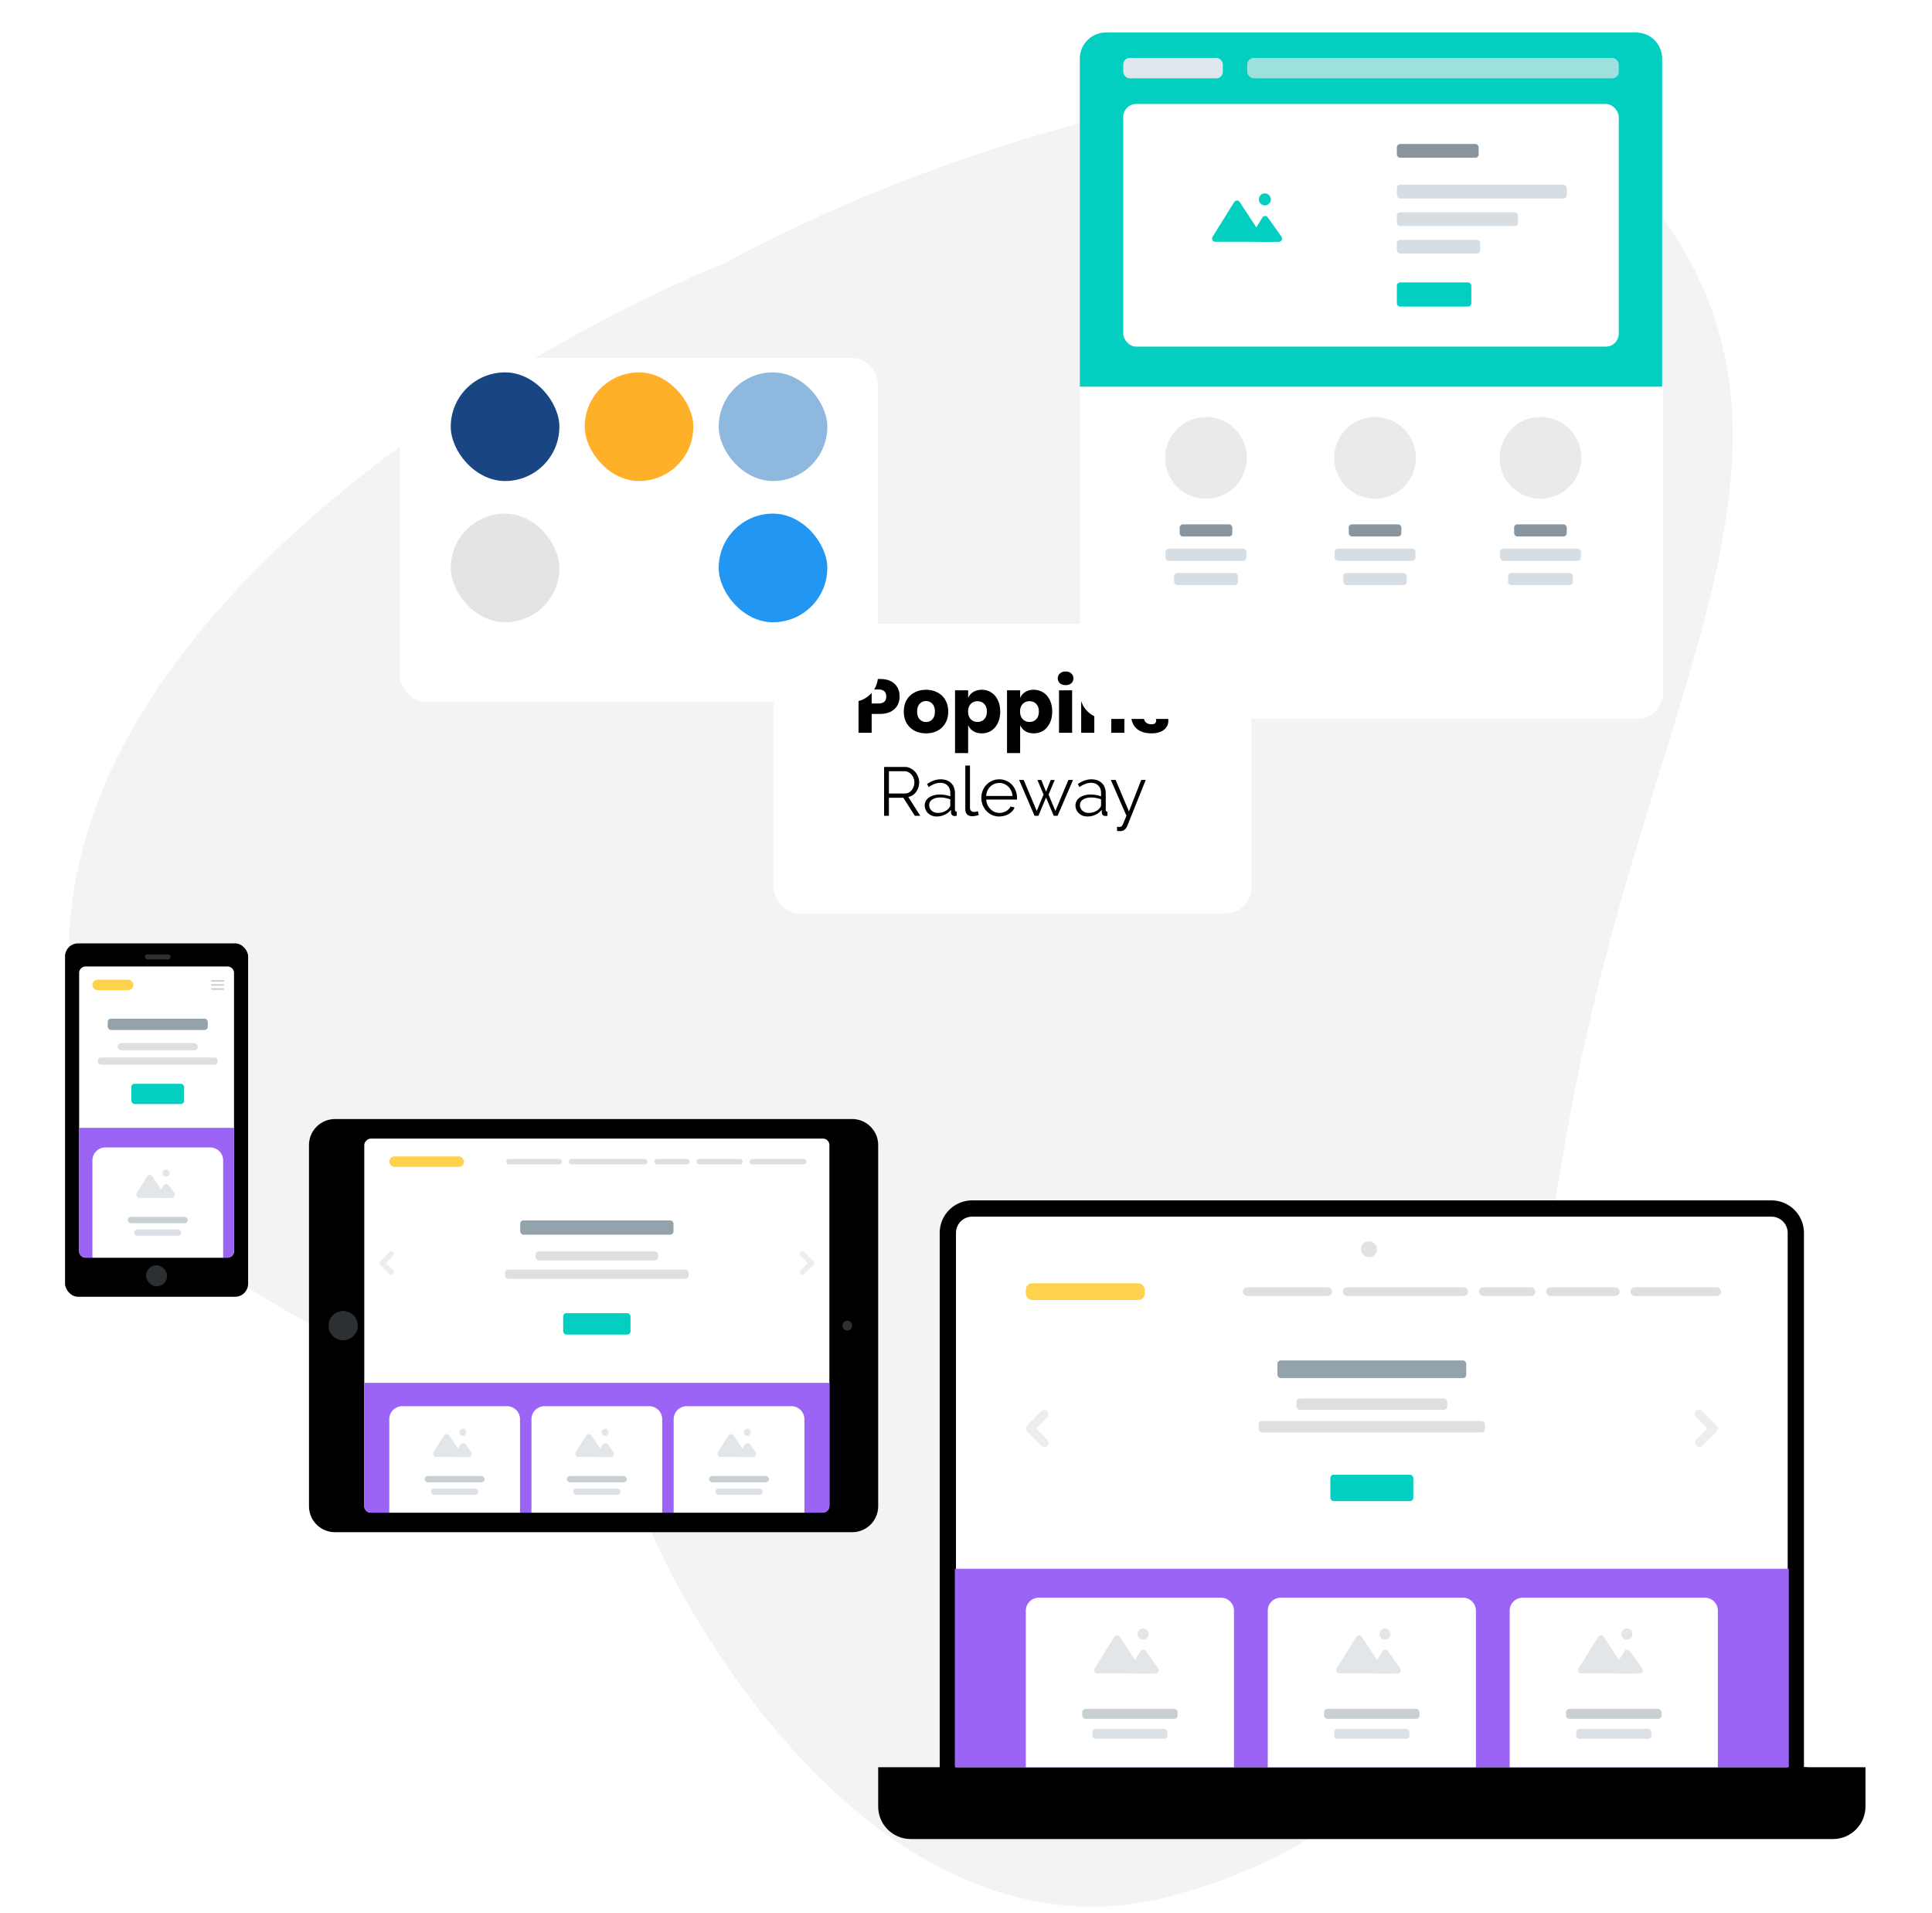 <svg width="594" height="588" viewBox="0 0 594 588" fill="none" xmlns="http://www.w3.org/2000/svg"><path d="M360.346 582.741c-80.268 21.557-140.798-66.905-161.029-113.83-31.764-56.657-160.818-42.836-176.987-159.198C6.871 198.461 149.811 110.681 223.214 80.697 294.279 41.89 448.413-9.129 504.78 58.633c63.862 76.773 1.655 152.396-22.378 285.973-24.033 133.577-21.721 211.189-122.056 238.135z" fill="#F3F3F3"/><g filter="url(#a)"><path d="M270 523.251h303.548v12.076c0 5.523-4.477 10-10 10H280c-5.523 0-10-4.477-10-10v-12.076z" fill="#000"/><rect opacity=".3" x="405.722" y="523.288" width="31.365" height="4.02" rx="1.5" fill="#94A2AB"/><path d="M549.632 525.751h2.5V359a7.5 7.5 0 0 0-7.5-7.5H298.916a7.5 7.5 0 0 0-7.5 7.5v166.751h258.216z" fill="#fff" stroke="#000" stroke-width="5"/><path opacity=".3" fill-rule="evenodd" clip-rule="evenodd" d="M418.458 364.026a2.448 2.448 0 1 0 4.896 0 2.448 2.448 0 0 0-4.896 0z" fill="#94A2AB"/><path d="M293.568 462.245h256.411v61.006H293.568v-61.006z" fill="#9B64F4"/><rect opacity=".4" x="382.138" y="375.708" width="27.381" height="2.688" rx="1.344" fill="#AFAFAF"/><rect opacity=".4" x="454.707" y="375.708" width="17.319" height="2.688" rx="1.344" fill="#AFAFAF"/><rect opacity=".4" x="501.301" y="375.708" width="27.856" height="2.688" rx="1.344" fill="#AFAFAF"/><rect opacity=".4" x="412.855" y="375.708" width="38.515" height="2.688" rx="1.344" fill="#AFAFAF"/><rect opacity=".4" x="475.362" y="375.708" width="22.603" height="2.688" rx="1.344" fill="#AFAFAF"/><rect x="315.391" y="374.471" width="36.58" height="5.161" rx="2" fill="#FFD24D"/><path d="M315.391 475.134a4 4 0 0 1 4-4h56a4 4 0 0 1 4 4v48.117h-64v-48.117zM389.774 475.134a4 4 0 0 1 4-4h56a4 4 0 0 1 4 4v48.117h-64v-48.117zM464.157 475.134a4 4 0 0 1 4-4h56a4 4 0 0 1 4 4v48.117h-64v-48.117z" fill="#fff"/><rect opacity=".5" x="332.724" y="505.325" width="29.333" height="3.068" rx="1" fill="#94A2AB"/><rect opacity=".5" x="407.107" y="505.325" width="29.333" height="3.068" rx="1" fill="#94A2AB"/><rect opacity=".5" x="481.49" y="505.325" width="29.333" height="3.068" rx="1" fill="#94A2AB"/><rect opacity=".5" x="335.844" y="511.46" width="23.094" height="3.068" rx="1" fill="#B8C5D0"/><rect opacity=".5" x="410.227" y="511.46" width="23.094" height="3.068" rx="1" fill="#B8C5D0"/><rect opacity=".5" x="484.61" y="511.46" width="23.094" height="3.068" rx="1" fill="#B8C5D0"/><g opacity=".2" fill-rule="evenodd" clip-rule="evenodd" fill="#72808A"><path d="M351.436 484.018c.941 0 1.704-.77 1.704-1.719 0-.949-.763-1.719-1.704-1.719s-1.704.77-1.704 1.719c0 .949.763 1.719 1.704 1.719zM351.536 494.426h-14.139a1 1 0 0 1-.848-1.529l6.061-9.733a.998.998 0 0 1 1.681-.024c1.413 2.144 4.263 6.477 6.117 9.365"/><path d="M346.435 494.423l4.231-6.834a1 1 0 0 1 1.665-.053l3.787 5.326a1 1 0 0 1-.805 1.58l-3.669.036"/></g><g opacity=".2" fill-rule="evenodd" clip-rule="evenodd" fill="#72808A"><path d="M425.819 484.018c.941 0 1.704-.77 1.704-1.719 0-.949-.763-1.719-1.704-1.719s-1.704.77-1.704 1.719c0 .949.763 1.719 1.704 1.719zM425.919 494.426H411.78a1 1 0 0 1-.849-1.529l6.062-9.733a.998.998 0 0 1 1.681-.024c1.413 2.144 4.262 6.477 6.117 9.365"/><path d="M420.818 494.423l4.231-6.834a1 1 0 0 1 1.665-.053l3.787 5.326a1 1 0 0 1-.805 1.58l-3.67.036"/></g><g opacity=".2" fill-rule="evenodd" clip-rule="evenodd" fill="#72808A"><path d="M500.202 484.018c.941 0 1.704-.77 1.704-1.719 0-.949-.763-1.719-1.704-1.719s-1.704.77-1.704 1.719c0 .949.763 1.719 1.704 1.719zM500.302 494.426h-14.138a1 1 0 0 1-.849-1.529l6.062-9.733a.997.997 0 0 1 1.68-.024c1.414 2.144 4.263 6.477 6.117 9.365"/><path d="M495.201 494.423l4.231-6.834a1 1 0 0 1 1.665-.053l3.787 5.326a1 1 0 0 1-.805 1.58l-3.669.036"/></g><path opacity=".6" fill-rule="evenodd" clip-rule="evenodd" d="M522.467 424.826a1.316 1.316 0 0 1-1.21-.811 1.315 1.315 0 0 1 .284-1.429l3.454-3.456-3.454-3.456a1.313 1.313 0 1 1 1.853-1.854l4.379 4.383a1.31 1.31 0 0 1 0 1.854l-4.379 4.384a1.315 1.315 0 0 1-.927.385zM321.081 424.826a1.313 1.313 0 0 0 .925-2.24l-3.453-3.456 3.453-3.456a1.31 1.31 0 1 0-1.852-1.854l-4.379 4.383a1.31 1.31 0 0 0 0 1.854l4.379 4.384c.246.245.579.383.927.385z" fill="#E1E1E1"/><rect opacity=".4" x="398.596" y="409.905" width="46.356" height="3.477" rx="1" fill="#AFAFAF"/><rect opacity=".4" x="387.007" y="416.858" width="69.534" height="3.477" rx="1" fill="#AFAFAF"/><rect x="409.026" y="433.333" width="25.496" height="8.112" rx="1" fill="#02CFC0"/><rect x="392.753" y="398.208" width="58.041" height="5.423" rx="1" fill="#94A2AB"/></g><g filter="url(#b)"><rect x="20" y="270" width="56.283" height="108.626" rx="4" fill="#000"/><rect opacity=".3" x="44.533" y="273.386" width="7.937" height="1.539" rx=".77" fill="#94A2AB"/><path fill-rule="evenodd" clip-rule="evenodd" d="M26.33 277.1a2 2 0 0 0-2 2v85.514a2 2 0 0 0 2 2h43.623a2 2 0 0 0 2-2V279.1a2 2 0 0 0-2-2H26.33z" fill="#fff"/><rect opacity=".3" x="44.895" y="368.942" width="6.492" height="6.492" rx="3.246" fill="#94A2AB"/><path d="M24.33 326.713h47.623v37.901a2 2 0 0 1-2 2H26.329a2 2 0 0 1-2-2v-37.901z" fill="#9B64F4"/><rect opacity=".6" x="64.886" y="281.263" width="4.053" height=".5" rx=".25" fill="#AFAFAF"/><rect opacity=".6" x="64.886" y="282.522" width="4.053" height=".5" rx=".25" fill="#AFAFAF"/><rect opacity=".6" x="64.886" y="283.781" width="4.053" height=".5" rx=".25" fill="#AFAFAF"/><rect x="28.412" y="281.151" width="12.588" height="3.242" rx="1.621" fill="#FFD24D"/><path d="M28.412 336.724a4 4 0 0 1 4-4H64.61a4 4 0 0 1 4 4v29.89H28.412v-29.89z" fill="#fff"/><rect opacity=".5" x="39.299" y="354.092" width="18.424" height="1.927" rx=".963" fill="#94A2AB"/><rect opacity=".5" x="41.258" y="357.945" width="14.505" height="1.927" rx=".963" fill="#B8C5D0"/><g opacity=".2" fill-rule="evenodd" clip-rule="evenodd" fill="#72808A"><path d="M51.051 341.709c.591 0 1.07-.483 1.07-1.08 0-.596-.479-1.079-1.07-1.079-.59 0-1.07.483-1.07 1.079 0 .597.48 1.08 1.07 1.08zM51.114 348.246h-8.21a1 1 0 0 1-.85-1.529l3.148-5.052a.997.997 0 0 1 1.68-.023c.95 1.442 2.486 3.781 3.524 5.398"/><path d="M47.91 348.244l2.363-3.816a1 1 0 0 1 1.665-.053l1.642 2.309a1 1 0 0 1-.805 1.579l-1.593.016"/></g><rect opacity=".4" x="36.215" y="300.621" width="24.574" height="2.225" rx="1" fill="#AFAFAF"/><rect opacity=".4" x="30.072" y="305.071" width="36.86" height="2.225" rx="1" fill="#AFAFAF"/><rect x="40.394" y="313.155" width="16.216" height="6.228" rx="1" fill="#02CFC0"/><rect x="33.118" y="293.137" width="30.768" height="3.47" rx="1" fill="#94A2AB"/></g><g filter="url(#c)"><path fill-rule="evenodd" clip-rule="evenodd" d="M262 324a8 8 0 0 1 8 8v111a8 8 0 0 1-8 8H103a8 8 0 0 1-8-8V332a8 8 0 0 1 8-8h159z" fill="#000"/><path opacity=".3" fill-rule="evenodd" clip-rule="evenodd" d="M101 387.5a4.5 4.5 0 1 0 9 0 4.5 4.5 0 0 0-9 0zM259 387.5a1.5 1.5 0 1 0 3.001-.001 1.5 1.5 0 0 0-3.001.001z" fill="#94A2AB"/><rect x="255" y="330" width="115" height="143" rx="2" transform="rotate(90 255 330)" fill="#fff"/><path d="M112 405.099h143V443a2 2 0 0 1-2 2H114a2 2 0 0 1-2-2v-37.901z" fill="#9B64F4"/><rect opacity=".4" x="155.605" y="336.253" width="17.198" height="1.689" rx=".844" fill="#AFAFAF"/><rect opacity=".4" x="201.185" y="336.253" width="10.878" height="1.689" rx=".844" fill="#AFAFAF"/><rect opacity=".4" x="230.451" y="336.253" width="17.496" height="1.689" rx=".844" fill="#AFAFAF"/><rect opacity=".4" x="174.898" y="336.253" width="24.191" height="1.689" rx=".844" fill="#AFAFAF"/><rect opacity=".4" x="214.159" y="336.253" width="14.197" height="1.689" rx=".844" fill="#AFAFAF"/><rect x="119.682" y="335.476" width="22.975" height="3.242" rx="1.621" fill="#FFD24D"/><path d="M119.682 416.266a4 4 0 0 1 4-4h32.198a4 4 0 0 1 4 4V445h-40.198v-28.734zM163.401 416.266a4 4 0 0 1 4-4h32.198a4 4 0 0 1 4 4V445h-40.198v-28.734zM207.121 416.266a4 4 0 0 1 4-4h32.198a4 4 0 0 1 4 4V445h-40.198v-28.734z" fill="#fff"/><rect opacity=".5" x="130.569" y="433.741" width="18.424" height="1.927" rx=".963" fill="#94A2AB"/><rect opacity=".5" x="174.288" y="433.741" width="18.424" height="1.927" rx=".963" fill="#94A2AB"/><rect opacity=".5" x="218.008" y="433.741" width="18.424" height="1.927" rx=".963" fill="#94A2AB"/><rect opacity=".5" x="132.528" y="437.594" width="14.505" height="1.927" rx=".963" fill="#B8C5D0"/><rect opacity=".5" x="176.248" y="437.594" width="14.505" height="1.927" rx=".963" fill="#B8C5D0"/><rect opacity=".5" x="219.967" y="437.594" width="14.505" height="1.927" rx=".963" fill="#B8C5D0"/><g opacity=".2" fill-rule="evenodd" clip-rule="evenodd" fill="#72808A"><path d="M142.321 421.358c.591 0 1.071-.483 1.071-1.079 0-.597-.48-1.08-1.071-1.08s-1.07.483-1.07 1.08c0 .596.479 1.079 1.07 1.079zM142.385 427.895h-8.211a1 1 0 0 1-.849-1.528l3.147-5.053a.997.997 0 0 1 1.681-.023c.95 1.443 2.485 3.781 3.523 5.398"/><path d="M139.18 427.893l2.363-3.816a1 1 0 0 1 1.665-.053l1.642 2.309a1 1 0 0 1-.805 1.579l-1.593.016"/></g><g opacity=".2" fill-rule="evenodd" clip-rule="evenodd" fill="#72808A"><path d="M186.04 421.358c.591 0 1.071-.483 1.071-1.079 0-.597-.48-1.08-1.071-1.08s-1.07.483-1.07 1.08c0 .596.479 1.079 1.07 1.079zM186.104 427.895h-8.211a1 1 0 0 1-.849-1.528l3.147-5.053a.997.997 0 0 1 1.681-.023c.95 1.443 2.485 3.781 3.523 5.398"/><path d="M182.899 427.893l2.363-3.816a1 1 0 0 1 1.665-.053l1.642 2.309a1 1 0 0 1-.805 1.579l-1.593.016"/></g><g opacity=".2" fill-rule="evenodd" clip-rule="evenodd" fill="#72808A"><path d="M229.761 421.358c.591 0 1.07-.483 1.07-1.079 0-.597-.479-1.08-1.07-1.08-.592 0-1.071.483-1.071 1.08 0 .596.479 1.079 1.071 1.079zM229.824 427.895h-8.211a1 1 0 0 1-.849-1.528l3.147-5.053a.997.997 0 0 1 1.681-.023c.95 1.443 2.485 3.781 3.523 5.398"/><path d="M226.619 427.893l2.363-3.816a1 1 0 0 1 1.666-.053l1.641 2.309a1 1 0 0 1-.804 1.579l-1.594.016"/></g><path opacity=".6" fill-rule="evenodd" clip-rule="evenodd" d="M246.745 371.829a.825.825 0 0 1-.581-1.407l2.168-2.171-2.168-2.17a.825.825 0 1 1 1.163-1.165l2.751 2.753a.825.825 0 0 1 0 1.165l-2.751 2.753a.83.83 0 0 1-.582.242zM120.255 371.829a.825.825 0 0 0 .582-1.407l-2.169-2.171 2.169-2.17a.825.825 0 1 0-1.163-1.165l-2.751 2.753a.823.823 0 0 0 0 1.165l2.751 2.753a.827.827 0 0 0 .581.242z" fill="#E1E1E1"/><rect opacity=".4" x="164.68" y="364.644" width="37.64" height="2.823" rx="1" fill="#AFAFAF"/><rect opacity=".4" x="155.27" y="370.29" width="56.46" height="2.823" rx="1" fill="#AFAFAF"/><rect x="173.149" y="383.667" width="20.702" height="6.587" rx="1" fill="#02CFC0"/><rect x="159.936" y="355.147" width="47.128" height="4.403" rx="1" fill="#94A2AB"/></g><rect x="237.833" y="181.755" width="146.947" height="89.059" rx="8" fill="#fff" filter="url(#d)"/><path d="M271.816 250.776v-15.017h6.345c.649 0 1.242.141 1.777.423.55.267 1.022.627 1.417 1.078.395.437.698.938.91 1.502a4.57 4.57 0 0 1 .338 1.713c0 .55-.085 1.079-.254 1.587-.154.493-.38.944-.677 1.353a4.153 4.153 0 0 1-1.036 1.016 3.81 3.81 0 0 1-1.375.55l3.681 5.795h-1.671l-3.533-5.542h-4.442v5.542h-1.48zm1.48-6.853h4.908c.437 0 .831-.092 1.184-.275.366-.197.677-.458.931-.783.254-.324.451-.69.592-1.099.141-.409.212-.839.212-1.291 0-.451-.085-.881-.254-1.29a3.305 3.305 0 0 0-.656-1.1 2.97 2.97 0 0 0-.973-.74 2.57 2.57 0 0 0-1.163-.275h-4.781v6.853zM287.964 250.988a4.123 4.123 0 0 1-1.459-.254 3.989 3.989 0 0 1-1.163-.74 3.436 3.436 0 0 1-.762-1.079 3.376 3.376 0 0 1-.275-1.354c0-.479.113-.924.339-1.332.226-.409.543-.762.951-1.058a4.5 4.5 0 0 1 1.46-.677 6.462 6.462 0 0 1 1.861-.254c.565 0 1.136.05 1.714.148.577.099 1.093.24 1.544.423v-.994c0-.973-.275-1.741-.825-2.305-.55-.578-1.312-.867-2.285-.867-.564 0-1.142.112-1.734.338a8.405 8.405 0 0 0-1.798.973l-.508-.952c1.424-.959 2.807-1.438 4.146-1.438 1.382 0 2.468.388 3.257 1.163.79.776 1.185 1.847 1.185 3.215v4.971c0 .395.176.592.529.592v1.269c-.24.042-.423.064-.55.064-.367 0-.656-.092-.867-.275-.197-.184-.303-.438-.318-.762l-.042-.867a4.982 4.982 0 0 1-1.925 1.523 5.824 5.824 0 0 1-2.475.529zm.339-1.1c.747 0 1.431-.141 2.052-.423.634-.282 1.114-.656 1.438-1.121.127-.127.218-.261.275-.402.07-.155.106-.296.106-.423v-1.798a8.816 8.816 0 0 0-1.502-.423 8.166 8.166 0 0 0-1.565-.148c-1.016 0-1.841.211-2.475.634-.635.423-.952.98-.952 1.671 0 .339.064.656.19.952.142.296.324.557.55.783.24.211.522.38.846.507.324.127.671.191 1.037.191zM296.784 235.336h1.438v12.944c0 .409.112.734.338.973.225.226.542.339.952.339.155 0 .339-.021.55-.064a3.53 3.53 0 0 0 .592-.169l.254 1.163c-.268.113-.6.205-.994.275a5.528 5.528 0 0 1-.994.106c-.664 0-1.185-.183-1.565-.55-.381-.381-.571-.909-.571-1.586v-13.431zM307.241 250.988a5.47 5.47 0 0 1-2.221-.445 5.695 5.695 0 0 1-1.734-1.247 6.1 6.1 0 0 1-1.163-1.841 6.087 6.087 0 0 1-.402-2.221c0-.775.134-1.501.402-2.178a5.768 5.768 0 0 1 1.142-1.798 5.334 5.334 0 0 1 1.755-1.227 5.223 5.223 0 0 1 2.2-.465c.804 0 1.538.155 2.2.465a5.079 5.079 0 0 1 1.734 1.227c.48.522.854 1.121 1.121 1.798.269.677.402 1.396.402 2.157v.339c0 .112-.006.19-.021.232h-9.433a4.91 4.91 0 0 0 .401 1.65c.241.494.544.924.91 1.29.367.367.783.656 1.248.868a3.97 3.97 0 0 0 2.58.148c.353-.099.677-.233.973-.402.296-.169.565-.374.804-.614.241-.253.423-.528.55-.824l1.248.338a3.794 3.794 0 0 1-.719 1.121 5.47 5.47 0 0 1-1.079.867c-.408.24-.859.423-1.354.55a5.584 5.584 0 0 1-1.544.212zm4.061-6.304a4.2 4.2 0 0 0-.423-1.607 4.08 4.08 0 0 0-.888-1.269 3.754 3.754 0 0 0-1.248-.825 3.808 3.808 0 0 0-1.502-.296c-.535 0-1.043.099-1.523.296a4.04 4.04 0 0 0-1.269.825 4.327 4.327 0 0 0-.867 1.269 4.999 4.999 0 0 0-.381 1.607h8.101zM328.483 239.756h1.417l-4.738 11.02h-1.184l-2.369-5.626-2.348 5.626h-1.185l-4.737-11.02h1.395l4.019 9.54 2.094-5.034-1.882-4.485h1.205l1.439 3.596 1.438-3.596h1.227l-1.883 4.485 2.094 5.034 3.998-9.54zM334.316 250.988a4.123 4.123 0 0 1-1.459-.254 3.989 3.989 0 0 1-1.163-.74 3.436 3.436 0 0 1-.762-1.079 3.359 3.359 0 0 1-.275-1.354c0-.479.113-.924.339-1.332.226-.409.543-.762.951-1.058a4.49 4.49 0 0 1 1.46-.677 6.462 6.462 0 0 1 1.861-.254c.565 0 1.136.05 1.713.148.578.099 1.094.24 1.545.423v-.994c0-.973-.275-1.741-.825-2.305-.55-.578-1.312-.867-2.285-.867-.564 0-1.142.112-1.734.338a8.405 8.405 0 0 0-1.798.973l-.508-.952c1.424-.959 2.807-1.438 4.146-1.438 1.382 0 2.468.388 3.257 1.163.79.776 1.185 1.847 1.185 3.215v4.971c0 .395.176.592.529.592v1.269c-.24.042-.423.064-.55.064-.367 0-.656-.092-.868-.275-.197-.184-.302-.438-.317-.762l-.042-.867a4.982 4.982 0 0 1-1.925 1.523 5.824 5.824 0 0 1-2.475.529zm.339-1.1c.747 0 1.431-.141 2.051-.423.635-.282 1.115-.656 1.439-1.121.127-.127.218-.261.275-.402.07-.155.106-.296.106-.423v-1.798a8.816 8.816 0 0 0-1.502-.423 8.166 8.166 0 0 0-1.565-.148c-1.016 0-1.841.211-2.475.634-.635.423-.952.98-.952 1.671 0 .339.063.656.19.952.142.296.324.557.55.783.24.211.522.38.846.507.324.127.671.191 1.037.191zM343.437 254.16c.114.014.218.022.317.022.113.014.22.021.318.021.254 0 .451-.036.592-.106.155-.07.304-.226.444-.465.142-.24.296-.586.465-1.037.184-.451.438-1.057.762-1.819l-4.801-11.02h1.48l4.082 9.688 3.786-9.688h1.375l-5.711 14.214a2.471 2.471 0 0 1-.782 1.058c-.353.31-.838.465-1.46.465-.141 0-.275-.007-.402-.021a3.18 3.18 0 0 1-.465-.042v-1.27z" fill="#000"/><g clip-path="url(#e)" fill="#000"><path d="M267.995 219.462v5.805h-4.033v-16.551h6.533c1.981 0 3.49.492 4.528 1.475 1.038.968 1.557 2.279 1.557 3.933 0 1.03-.236 1.951-.708 2.762-.456.796-1.14 1.428-2.052 1.897-.912.452-2.02.679-3.325.679h-2.5zm2.052-3.208c1.619 0 2.429-.71 2.429-2.13 0-1.451-.81-2.177-2.429-2.177h-2.052v4.307h2.052zM284.72 212.041c1.305 0 2.469.273 3.491.819a5.776 5.776 0 0 1 2.429 2.318c.597 1.014.896 2.2.896 3.558 0 1.358-.299 2.544-.896 3.558a5.922 5.922 0 0 1-2.429 2.341c-1.022.531-2.186.796-3.491.796-1.305 0-2.476-.265-3.514-.796a6.074 6.074 0 0 1-2.453-2.341c-.582-1.014-.873-2.2-.873-3.558 0-1.358.291-2.544.873-3.558a5.922 5.922 0 0 1 2.453-2.318c1.038-.546 2.209-.819 3.514-.819zm0 3.464c-.771 0-1.423.281-1.957.843-.519.546-.779 1.342-.779 2.388 0 1.045.26 1.841.779 2.388a2.632 2.632 0 0 0 1.957.819c.771 0 1.415-.273 1.934-.819.519-.547.779-1.343.779-2.388 0-1.046-.26-1.842-.779-2.388a2.524 2.524 0 0 0-1.934-.843zM301.835 212.041c1.085 0 2.052.273 2.901.819.865.531 1.541 1.303 2.028 2.318.504.998.755 2.185.755 3.558 0 1.358-.251 2.544-.755 3.558-.487 1.015-1.163 1.795-2.028 2.341-.849.531-1.816.796-2.901.796-1.006 0-1.871-.226-2.594-.679a3.948 3.948 0 0 1-1.58-1.849v8.591h-4.034v-19.289h4.034v2.364c.33-.78.857-1.397 1.58-1.849.723-.453 1.588-.679 2.594-.679zm-1.297 3.511c-.849 0-1.549.289-2.099.866-.534.562-.802 1.335-.802 2.318 0 .967.268 1.74.802 2.317.55.578 1.25.867 2.099.867.865 0 1.557-.281 2.075-.843.535-.562.802-1.342.802-2.341 0-.999-.267-1.779-.802-2.341-.518-.562-1.21-.843-2.075-.843zM317.82 212.041c1.085 0 2.051.273 2.9.819.866.531 1.541 1.303 2.029 2.318.503.998.755 2.185.755 3.558 0 1.358-.252 2.544-.755 3.558-.488 1.015-1.163 1.795-2.029 2.341-.849.531-1.815.796-2.9.796-1.007 0-1.871-.226-2.595-.679a3.954 3.954 0 0 1-1.58-1.849v8.591h-4.033v-19.289h4.033v2.364a3.954 3.954 0 0 1 1.58-1.849c.724-.453 1.588-.679 2.595-.679zm-1.298 3.511c-.849 0-1.548.289-2.098.866-.535.562-.802 1.335-.802 2.318 0 .967.267 1.74.802 2.317.55.578 1.249.867 2.098.867.865 0 1.558-.281 2.076-.843.535-.562.802-1.342.802-2.341 0-.999-.267-1.779-.802-2.341-.518-.562-1.211-.843-2.076-.843zM325.219 208.529c0-.609.221-1.108.661-1.498.44-.406 1.022-.609 1.745-.609.723 0 1.305.203 1.745.609.44.39.661.889.661 1.498 0 .593-.221 1.093-.661 1.498-.44.391-1.022.586-1.745.586-.723 0-1.305-.195-1.745-.586a1.957 1.957 0 0 1-.661-1.498zm4.411 3.675v13.063h-4.033v-13.063h4.033zM340.763 212.064c1.51 0 2.705.499 3.585 1.498.897.999 1.345 2.373 1.345 4.12v7.585h-4.033v-7.116c0-.874-.236-1.553-.708-2.037-.456-.499-1.069-.749-1.84-.749-.817 0-1.47.257-1.957.772-.472.515-.708 1.249-.708 2.201v6.929h-4.033v-13.062h4.033v2.387a4.351 4.351 0 0 1 1.675-1.849c.755-.453 1.635-.679 2.641-.679zM353.141 212.041c1.666 0 2.995.413 3.985 1.24 1.007.828 1.636 1.92 1.887 3.278h-3.773c-.11-.531-.362-.944-.755-1.241-.377-.312-.857-.468-1.439-.468-.456 0-.802.101-1.038.304-.235.187-.353.461-.353.82 0 .405.212.71.636.912.44.203 1.124.406 2.052.609 1.006.234 1.832.476 2.477.726a3.978 3.978 0 0 1 1.674 1.17c.472.547.708 1.28.708 2.201 0 .749-.204 1.412-.613 1.99-.409.577-.999 1.03-1.769 1.357-.77.328-1.683.492-2.736.492-1.777 0-3.2-.39-4.269-1.17-1.069-.781-1.722-1.897-1.958-3.348h3.892c.063.562.298.991.708 1.288.424.296.967.444 1.627.444.456 0 .802-.101 1.038-.304.236-.219.353-.499.353-.843 0-.452-.22-.772-.66-.96-.424-.202-1.124-.413-2.099-.632-.975-.203-1.777-.421-2.406-.655a4.024 4.024 0 0 1-1.627-1.124c-.456-.53-.684-1.248-.684-2.153 0-1.171.448-2.115 1.344-2.833.897-.734 2.162-1.1 3.798-1.1z"/></g><rect x="123" y="100" width="146.947" height="105.758" rx="8" fill="#fff" filter="url(#f)"/><rect x="138.585" y="157.888" width="33.397" height="33.397" rx="16.699" fill="#E4E4E4" filter="url(#g)"/><rect x="179.775" y="157.888" width="33.397" height="33.397" rx="16.699" fill="#fff" filter="url(#h)"/><rect x="220.965" y="157.888" width="33.397" height="33.397" rx="16.699" fill="#2196F3" filter="url(#i)"/><rect x="138.585" y="114.472" width="33.397" height="33.397" rx="16.699" fill="#194583" filter="url(#j)"/><rect x="179.775" y="114.472" width="33.397" height="33.397" rx="16.699" fill="#FFB029" filter="url(#k)"/><rect x="220.965" y="114.472" width="33.397" height="33.397" rx="16.699" fill="#8FB8DE" filter="url(#l)"/><path d="M332 10h179.317v173a8 8 0 0 1-8 8H340a8 8 0 0 1-8-8V10z" fill="#fff" filter="url(#m)"/><path d="M332 18a8 8 0 0 1 8-8h163.038a8 8 0 0 1 8 8v100.865H332V18z" fill="#02CFC0"/><rect opacity=".7" x="383.465" y="17.799" width="114.227" height="6.282" rx="2" fill="#E0E7EC"/><rect x="345.347" y="17.799" width="30.616" height="6.282" rx="2" fill="#E0E7EC"/><rect x="345.347" y="31.955" width="152.344" height="74.602" rx="4" fill="#fff"/><rect x="429.469" y="86.818" width="22.891" height="7.438" rx="1" fill="#02CFC0"/><rect x="429.469" y="44.257" width="25.151" height="4.232" rx="1" fill="#89969F"/><rect x="429.469" y="56.793" width="52.237" height="4.232" rx="1" fill="#D7DEE3"/><rect x="429.469" y="65.256" width="37.243" height="4.232" rx="1" fill="#D7DEE3"/><rect x="429.469" y="73.72" width="25.635" height="4.232" rx="1" fill="#D7DEE3"/><path fill-rule="evenodd" clip-rule="evenodd" d="M388.884 63.137a1.84 1.84 0 0 0 1.831-1.847 1.84 1.84 0 0 0-1.831-1.847 1.84 1.84 0 0 0-1.832 1.847c0 1.02.82 1.847 1.832 1.847zm-5.067 11.186h-10.155a1 1 0 0 1-.849-1.53l6.647-10.673a.997.997 0 0 1 1.68-.025c1.154 1.75 3.273 4.971 5.11 7.798l1.866-3.014a1 1 0 0 1 1.665-.053l4.218 5.933a1 1 0 0 1-.804 1.58l-4.088.04-5.29-.056z" fill="#02CFC0"/><path d="M370.784 153.31c6.939 0 12.565-5.626 12.565-12.565 0-6.939-5.626-12.564-12.565-12.564-6.939 0-12.564 5.625-12.564 12.564s5.625 12.565 12.564 12.565z" fill="#EAEAEA"/><rect x="362.694" y="161.184" width="16.181" height="3.734" rx="1" fill="#89969F"/><rect x="358.338" y="168.652" width="24.893" height="3.734" rx="1" fill="#D7DEE3"/><rect x="360.985" y="176.12" width="19.599" height="3.734" rx="1" fill="#D7DEE3"/><path d="M422.764 153.31c6.939 0 12.564-5.626 12.564-12.565 0-6.939-5.625-12.564-12.564-12.564s-12.565 5.625-12.565 12.564 5.626 12.565 12.565 12.565z" fill="#EAEAEA"/><rect x="414.674" y="161.184" width="16.181" height="3.734" rx="1" fill="#89969F"/><rect x="410.317" y="168.652" width="24.893" height="3.734" rx="1" fill="#D7DEE3"/><rect x="413.014" y="176.12" width="19.498" height="3.734" rx="1" fill="#D7DEE3"/><path d="M473.616 153.31c6.939 0 12.565-5.626 12.565-12.565 0-6.939-5.626-12.564-12.565-12.564-6.939 0-12.564 5.625-12.564 12.564s5.625 12.565 12.564 12.565z" fill="#EAEAEA"/><rect x="465.526" y="161.184" width="16.181" height="3.734" rx="1" fill="#89969F"/><rect x="461.169" y="168.652" width="24.893" height="3.734" rx="1" fill="#D7DEE3"/><rect x="463.648" y="176.12" width="19.935" height="3.734" rx="1" fill="#D7DEE3"/><defs><filter id="a" x="250" y="349" width="343.548" height="236.327" filterUnits="userSpaceOnUse" color-interpolation-filters="sRGB"><feFlood flood-opacity="0" result="BackgroundImageFix"/><feColorMatrix in="SourceAlpha" type="matrix" values="0 0 0 0 0 0 0 0 0 0 0 0 0 0 0 0 0 0 127 0" result="hardAlpha"/><feOffset dy="20"/><feGaussianBlur stdDeviation="10"/><feComposite in2="hardAlpha" operator="out"/><feColorMatrix type="matrix" values="0 0 0 0 0 0 0 0 0 0 0 0 0 0 0 0 0 0 0.15 0"/><feBlend mode="normal" in2="BackgroundImageFix" result="effect1_dropShadow_2143_3137"/><feBlend mode="normal" in="SourceGraphic" in2="effect1_dropShadow_2143_3137" result="shape"/></filter><filter id="b" x="0" y="270" width="96.283" height="148.626" filterUnits="userSpaceOnUse" color-interpolation-filters="sRGB"><feFlood flood-opacity="0" result="BackgroundImageFix"/><feColorMatrix in="SourceAlpha" type="matrix" values="0 0 0 0 0 0 0 0 0 0 0 0 0 0 0 0 0 0 127 0" result="hardAlpha"/><feOffset dy="20"/><feGaussianBlur stdDeviation="10"/><feComposite in2="hardAlpha" operator="out"/><feColorMatrix type="matrix" values="0 0 0 0 0 0 0 0 0 0 0 0 0 0 0 0 0 0 0.15 0"/><feBlend mode="normal" in2="BackgroundImageFix" result="effect1_dropShadow_2143_3137"/><feBlend mode="normal" in="SourceGraphic" in2="effect1_dropShadow_2143_3137" result="shape"/></filter><filter id="c" x="75" y="324" width="215" height="167" filterUnits="userSpaceOnUse" color-interpolation-filters="sRGB"><feFlood flood-opacity="0" result="BackgroundImageFix"/><feColorMatrix in="SourceAlpha" type="matrix" values="0 0 0 0 0 0 0 0 0 0 0 0 0 0 0 0 0 0 127 0" result="hardAlpha"/><feOffset dy="20"/><feGaussianBlur stdDeviation="10"/><feComposite in2="hardAlpha" operator="out"/><feColorMatrix type="matrix" values="0 0 0 0 0 0 0 0 0 0 0 0 0 0 0 0 0 0 0.15 0"/><feBlend mode="normal" in2="BackgroundImageFix" result="effect1_dropShadow_2143_3137"/><feBlend mode="normal" in="SourceGraphic" in2="effect1_dropShadow_2143_3137" result="shape"/></filter><filter id="d" x="217.833" y="171.755" width="186.947" height="129.059" filterUnits="userSpaceOnUse" color-interpolation-filters="sRGB"><feFlood flood-opacity="0" result="BackgroundImageFix"/><feColorMatrix in="SourceAlpha" type="matrix" values="0 0 0 0 0 0 0 0 0 0 0 0 0 0 0 0 0 0 127 0" result="hardAlpha"/><feOffset dy="10"/><feGaussianBlur stdDeviation="10"/><feComposite in2="hardAlpha" operator="out"/><feColorMatrix type="matrix" values="0 0 0 0 0 0 0 0 0 0 0 0 0 0 0 0 0 0 0.1 0"/><feBlend mode="normal" in2="BackgroundImageFix" result="effect1_dropShadow_2143_3137"/><feBlend mode="normal" in="SourceGraphic" in2="effect1_dropShadow_2143_3137" result="shape"/></filter><filter id="f" x="103" y="90" width="186.947" height="145.758" filterUnits="userSpaceOnUse" color-interpolation-filters="sRGB"><feFlood flood-opacity="0" result="BackgroundImageFix"/><feColorMatrix in="SourceAlpha" type="matrix" values="0 0 0 0 0 0 0 0 0 0 0 0 0 0 0 0 0 0 127 0" result="hardAlpha"/><feOffset dy="10"/><feGaussianBlur stdDeviation="10"/><feComposite in2="hardAlpha" operator="out"/><feColorMatrix type="matrix" values="0 0 0 0 0 0 0 0 0 0 0 0 0 0 0 0 0 0 0.1 0"/><feBlend mode="normal" in2="BackgroundImageFix" result="effect1_dropShadow_2143_3137"/><feBlend mode="normal" in="SourceGraphic" in2="effect1_dropShadow_2143_3137" result="shape"/></filter><filter id="g" x="136.585" y="155.888" width="37.397" height="37.397" filterUnits="userSpaceOnUse" color-interpolation-filters="sRGB"><feFlood flood-opacity="0" result="BackgroundImageFix"/><feColorMatrix in="SourceAlpha" type="matrix" values="0 0 0 0 0 0 0 0 0 0 0 0 0 0 0 0 0 0 127 0" result="hardAlpha"/><feMorphology radius="2" operator="dilate" in="SourceAlpha" result="effect1_dropShadow_2143_3137"/><feOffset/><feComposite in2="hardAlpha" operator="out"/><feColorMatrix type="matrix" values="0 0 0 0 0 0 0 0 0 0 0 0 0 0 0 0 0 0 0.05 0"/><feBlend mode="normal" in2="BackgroundImageFix" result="effect1_dropShadow_2143_3137"/><feBlend mode="normal" in="SourceGraphic" in2="effect1_dropShadow_2143_3137" result="shape"/></filter><filter id="h" x="177.775" y="155.888" width="37.397" height="37.397" filterUnits="userSpaceOnUse" color-interpolation-filters="sRGB"><feFlood flood-opacity="0" result="BackgroundImageFix"/><feColorMatrix in="SourceAlpha" type="matrix" values="0 0 0 0 0 0 0 0 0 0 0 0 0 0 0 0 0 0 127 0" result="hardAlpha"/><feMorphology radius="2" operator="dilate" in="SourceAlpha" result="effect1_dropShadow_2143_3137"/><feOffset/><feComposite in2="hardAlpha" operator="out"/><feColorMatrix type="matrix" values="0 0 0 0 0 0 0 0 0 0 0 0 0 0 0 0 0 0 0.05 0"/><feBlend mode="normal" in2="BackgroundImageFix" result="effect1_dropShadow_2143_3137"/><feBlend mode="normal" in="SourceGraphic" in2="effect1_dropShadow_2143_3137" result="shape"/></filter><filter id="i" x="218.965" y="155.888" width="37.397" height="37.397" filterUnits="userSpaceOnUse" color-interpolation-filters="sRGB"><feFlood flood-opacity="0" result="BackgroundImageFix"/><feColorMatrix in="SourceAlpha" type="matrix" values="0 0 0 0 0 0 0 0 0 0 0 0 0 0 0 0 0 0 127 0" result="hardAlpha"/><feMorphology radius="2" operator="dilate" in="SourceAlpha" result="effect1_dropShadow_2143_3137"/><feOffset/><feComposite in2="hardAlpha" operator="out"/><feColorMatrix type="matrix" values="0 0 0 0 0 0 0 0 0 0 0 0 0 0 0 0 0 0 0.05 0"/><feBlend mode="normal" in2="BackgroundImageFix" result="effect1_dropShadow_2143_3137"/><feBlend mode="normal" in="SourceGraphic" in2="effect1_dropShadow_2143_3137" result="shape"/></filter><filter id="j" x="136.585" y="112.472" width="37.397" height="37.397" filterUnits="userSpaceOnUse" color-interpolation-filters="sRGB"><feFlood flood-opacity="0" result="BackgroundImageFix"/><feColorMatrix in="SourceAlpha" type="matrix" values="0 0 0 0 0 0 0 0 0 0 0 0 0 0 0 0 0 0 127 0" result="hardAlpha"/><feMorphology radius="2" operator="dilate" in="SourceAlpha" result="effect1_dropShadow_2143_3137"/><feOffset/><feComposite in2="hardAlpha" operator="out"/><feColorMatrix type="matrix" values="0 0 0 0 0 0 0 0 0 0 0 0 0 0 0 0 0 0 0.05 0"/><feBlend mode="normal" in2="BackgroundImageFix" result="effect1_dropShadow_2143_3137"/><feBlend mode="normal" in="SourceGraphic" in2="effect1_dropShadow_2143_3137" result="shape"/></filter><filter id="k" x="177.775" y="112.472" width="37.397" height="37.397" filterUnits="userSpaceOnUse" color-interpolation-filters="sRGB"><feFlood flood-opacity="0" result="BackgroundImageFix"/><feColorMatrix in="SourceAlpha" type="matrix" values="0 0 0 0 0 0 0 0 0 0 0 0 0 0 0 0 0 0 127 0" result="hardAlpha"/><feMorphology radius="2" operator="dilate" in="SourceAlpha" result="effect1_dropShadow_2143_3137"/><feOffset/><feComposite in2="hardAlpha" operator="out"/><feColorMatrix type="matrix" values="0 0 0 0 0 0 0 0 0 0 0 0 0 0 0 0 0 0 0.05 0"/><feBlend mode="normal" in2="BackgroundImageFix" result="effect1_dropShadow_2143_3137"/><feBlend mode="normal" in="SourceGraphic" in2="effect1_dropShadow_2143_3137" result="shape"/></filter><filter id="l" x="218.965" y="112.472" width="37.397" height="37.397" filterUnits="userSpaceOnUse" color-interpolation-filters="sRGB"><feFlood flood-opacity="0" result="BackgroundImageFix"/><feColorMatrix in="SourceAlpha" type="matrix" values="0 0 0 0 0 0 0 0 0 0 0 0 0 0 0 0 0 0 127 0" result="hardAlpha"/><feMorphology radius="2" operator="dilate" in="SourceAlpha" result="effect1_dropShadow_2143_3137"/><feOffset/><feComposite in2="hardAlpha" operator="out"/><feColorMatrix type="matrix" values="0 0 0 0 0 0 0 0 0 0 0 0 0 0 0 0 0 0 0.05 0"/><feBlend mode="normal" in2="BackgroundImageFix" result="effect1_dropShadow_2143_3137"/><feBlend mode="normal" in="SourceGraphic" in2="effect1_dropShadow_2143_3137" result="shape"/></filter><filter id="m" x="292" y="0" width="259.316" height="261" filterUnits="userSpaceOnUse" color-interpolation-filters="sRGB"><feFlood flood-opacity="0" result="BackgroundImageFix"/><feColorMatrix in="SourceAlpha" type="matrix" values="0 0 0 0 0 0 0 0 0 0 0 0 0 0 0 0 0 0 127 0" result="hardAlpha"/><feOffset dy="30"/><feGaussianBlur stdDeviation="20"/><feColorMatrix type="matrix" values="0 0 0 0 0.2 0 0 0 0 0.2 0 0 0 0 0.2 0 0 0 0.08 0"/><feBlend mode="normal" in2="BackgroundImageFix" result="effect1_dropShadow_2143_3137"/><feBlend mode="normal" in="SourceGraphic" in2="effect1_dropShadow_2143_3137" result="shape"/></filter><clipPath id="e"><path fill="#fff" transform="translate(204.436 206.247)" d="M0 0h213.742v25.605H0z"/></clipPath></defs></svg>
